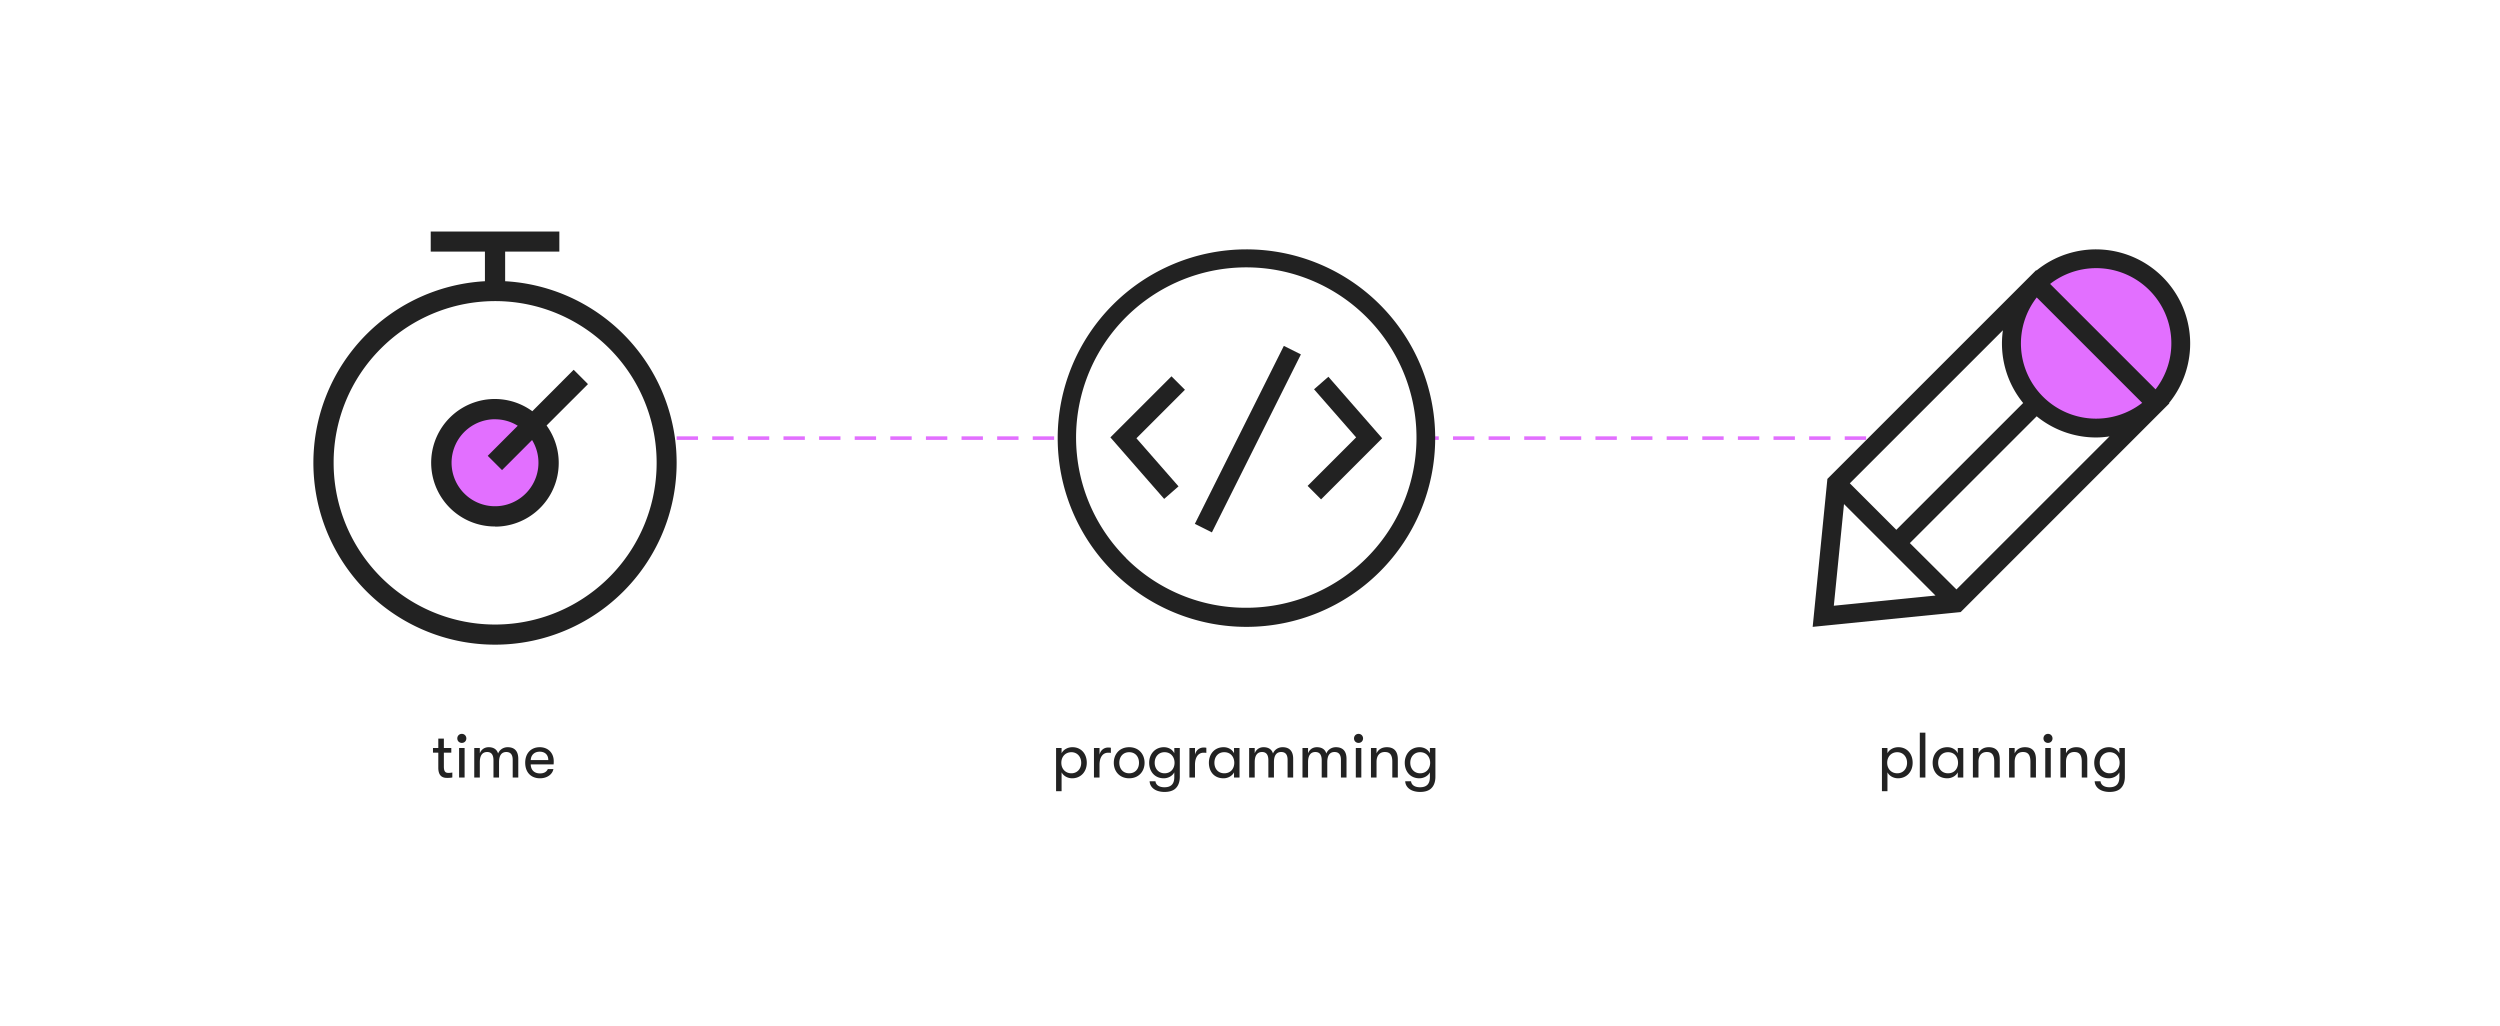 <svg xmlns="http://www.w3.org/2000/svg" width="1550" height="636" fill="none"><path stroke="#E26FFF" stroke-dasharray="13.25 8.83" stroke-width="2.208" d="m419.516 271.632 236.253.001m223.006-.001H1163.6"/><circle cx="306.909" cy="287.088" r="35.328" fill="#E26FFF"/><path fill="#222" d="m726.32 233.316-37.886 37.857 33.351 38.149 8.894-7.782-26.096-29.811 30.075-30.075-8.338-8.338Zm97.277.264-8.894 7.782 26.096 29.812-30.075 30.075 8.338 8.367 37.886-37.886-33.351-38.15Zm-27.614-19.129L740.8 324.794l10.57 5.287 55.184-110.343-10.571-5.287Z"/><path fill="#222" d="M855.632 354.288a117.023 117.023 0 1 0-165.68-165.314 117.023 117.023 0 0 0 165.68 165.314Zm-157.513-8.337a105.528 105.528 0 0 1-13.192-133.25 105.53 105.53 0 0 1 128.122-38.914 105.523 105.523 0 0 1-40.358 203.028 104.83 104.83 0 0 1-74.572-30.776v-.088Z"/><circle cx="1298.39" cy="214.13" r="49.432" fill="#E26FFF"/><path fill="#222" d="m1123.86 388.655 91.76-9.171 129.39-129.415-.2-.203a58.403 58.403 0 0 0-4.01-78.15 58.452 58.452 0 0 0-38.32-17.029 58.402 58.402 0 0 0-39.85 13.017l-.21-.204-129.44 129.415-9.12 91.74Zm19.42-76.135 56.73 56.716-63.04 6.318 6.31-63.034Zm184.87-62.742a46.603 46.603 0 0 1-75.08-33.881 46.577 46.577 0 0 1 9.7-31.481l65.38 65.362Zm-144.04 86.937 78.63-78.61a58.253 58.253 0 0 0 36.93 13.131c2.76-.019 5.51-.243 8.24-.67L1213 365.451l-28.89-28.736Zm70.25-86.849-78.63 78.609-28.83-28.823 94.9-94.885a58.277 58.277 0 0 0 1.55 23.866 58.212 58.212 0 0 0 11.01 21.233Zm45.25-83.618a46.604 46.604 0 0 1 41.87 26.082 46.55 46.55 0 0 1 4.51 25.252 46.553 46.553 0 0 1-9.54 23.811l-65.38-65.362a46.63 46.63 0 0 1 28.54-9.783ZM227.3 366.687a112.569 112.569 0 0 0 46.189 27.928 112.462 112.462 0 0 0 53.863 3.206 112.518 112.518 0 0 0 49.167-22.252 112.738 112.738 0 0 0 33.186-42.6 112.892 112.892 0 0 0 9.585-53.169 112.864 112.864 0 0 0-16.22-51.53 112.684 112.684 0 0 0-38.296-38.059 112.503 112.503 0 0 0-51.584-15.85v-18.363h33.605V143.57h-79.746v12.428h33.606v18.363a112.512 112.512 0 0 0-60.158 21.523 112.745 112.745 0 0 0-38.785 50.83 112.902 112.902 0 0 0-4.927 63.776 112.803 112.803 0 0 0 30.515 56.197Zm8.844-150.598a100.03 100.03 0 0 1 126.437-12.529 100.255 100.255 0 0 1 40.215 54.25 100.393 100.393 0 0 1-3.289 67.481 100.22 100.22 0 0 1-45.297 50.073 100.026 100.026 0 0 1-66.741 9.928 100.109 100.109 0 0 1-57.88-34.723 100.343 100.343 0 0 1-22.737-63.609 99.778 99.778 0 0 1 7.565-38.37 99.661 99.661 0 0 1 21.727-32.501Z"/><path fill="#222" d="M306.922 326.513a39.394 39.394 0 0 0 20.624-5.798 39.471 39.471 0 0 0 14.556-15.739 39.532 39.532 0 0 0-3.22-41.163l25.662-25.664-8.874-8.886-25.631 25.695a39.44 39.44 0 0 0-35.433-5.65 39.466 39.466 0 0 0-15.732 9.654 39.565 39.565 0 0 0-3.963 51.233 39.472 39.472 0 0 0 14.057 11.965 39.425 39.425 0 0 0 17.954 4.26v.093Zm0-66.553a26.538 26.538 0 0 1 14.086 4.008l-18.618 18.643 8.876 8.855 18.618-18.642a26.997 26.997 0 0 1-3.573 32.779 26.92 26.92 0 0 1-15.468 7.975 26.894 26.894 0 0 1-17.108-3.157 26.954 26.954 0 0 1-11.614-12.972 27.007 27.007 0 0 1-1.27-17.374 26.967 26.967 0 0 1 9.602-14.527 26.908 26.908 0 0 1 16.469-5.619v.031ZM278.14 479.201c.676 0 1.789-.119 2.305-.238v3.06c-.675.159-1.907.278-3.1.278-2.146 0-5.603-.397-5.603-6.319v-9.34h-3.299v-2.901h3.299v-5.803h3.457v5.803h4.611v2.901h-4.611v8.585c0 3.497 1.193 3.974 2.941 3.974Zm8.205-18.6c-1.669 0-2.822-1.232-2.822-2.782s1.153-2.822 2.822-2.822c1.63 0 2.782 1.272 2.782 2.822s-1.152 2.782-2.782 2.782Zm1.709 21.462h-3.418v-18.322h3.418v18.322Zm9.432 0h-3.457v-18.322h3.457v3.338c.676-1.987 2.544-3.815 5.485-3.815 3.219 0 5.167 1.51 5.842 3.935.795-2.186 3.061-3.935 5.922-3.935 4.928 0 6.598 3.179 6.598 7.194v11.605h-3.458v-10.93c0-3.457-1.51-4.888-3.974-4.888-2.703 0-4.492 1.828-4.492 6.279v9.539h-3.457v-10.652c0-3.974-1.709-5.166-3.935-5.166-2.822 0-4.531 1.987-4.531 6.279v9.539Zm45.826-10.175c0 .676 0 1.193-.079 2.027h-14.189c.08 3.537 2.265 5.604 5.763 5.604 2.424 0 4.093-.954 4.849-2.702h3.457c-.636 3.378-4.014 5.723-8.306 5.723-5.644 0-9.181-3.736-9.181-9.658 0-5.803 3.577-9.618 9.022-9.618 5.167 0 8.664 3.577 8.664 8.624Zm-14.268-.636h10.89c0-3.219-1.987-5.206-5.326-5.206-3.338 0-5.405 2.106-5.564 5.206Zm335.895-7.988c5.246 0 8.862 3.935 8.862 9.658 0 5.604-3.775 9.618-9.061 9.618-2.822 0-5.365-1.431-6.558-3.697v11.685h-3.418v-26.787h3.418V467c1.193-2.305 3.816-3.736 6.757-3.736Zm-.676 16.176c3.537 0 6.081-2.703 6.081-6.518 0-3.816-2.544-6.558-6.081-6.558-3.656 0-6.24 2.703-6.24 6.558 0 3.815 2.584 6.518 6.24 6.518Zm17.44 2.623h-3.457v-18.322h3.457v4.173c.716-3.1 3.061-4.451 5.366-4.451.636 0 1.232.039 1.669.159v3.179c-.596-.119-1.073-.119-1.709-.119-3.617 0-5.326 3.299-5.326 7.392v7.989Zm18.389.477c-5.962 0-9.539-4.293-9.539-9.618 0-5.366 3.577-9.658 9.539-9.658 5.922 0 9.538 4.292 9.538 9.658 0 5.325-3.616 9.618-9.538 9.618Zm0-3.1c3.855 0 6.081-2.862 6.081-6.518 0-3.696-2.226-6.558-6.081-6.558-3.855 0-6.121 2.862-6.121 6.558 0 3.656 2.266 6.518 6.121 6.518Zm27.97-12.44v-3.259h3.418v17.845c0 3.497-1.113 6.12-3.18 7.71-1.55 1.153-3.696 1.709-6.319 1.709-2.504 0-4.849-.596-6.518-1.788-1.63-1.153-2.623-2.862-2.703-4.849h3.617c.239 2.146 2.067 3.736 5.564 3.736 3.975 0 6.121-1.908 6.121-6.28v-2.981c-1.153 2.306-3.855 3.697-6.518 3.697-5.604 0-9.062-4.213-9.062-9.618 0-5.445 3.696-9.658 9.141-9.658 2.822 0 5.286 1.391 6.439 3.736Zm-6.041 12.44c3.855 0 6.2-2.941 6.2-6.518 0-3.617-2.345-6.558-6.2-6.558-3.657 0-6.121 2.782-6.121 6.558 0 3.736 2.504 6.518 6.121 6.518Zm18.871 2.623h-3.458v-18.322h3.458v4.173c.715-3.1 3.06-4.451 5.365-4.451.636 0 1.232.039 1.669.159v3.179c-.596-.119-1.073-.119-1.709-.119-3.616 0-5.325 3.299-5.325 7.392v7.989Zm17.678.477c-5.842 0-9.061-4.213-9.061-9.618s3.458-9.658 9.141-9.658c2.901 0 5.286 1.47 6.438 3.736v-3.259h3.418v18.322h-3.418v-3.22c-1.152 2.266-3.775 3.697-6.518 3.697Zm.477-3.1c4.014 0 6.2-2.981 6.2-6.518 0-3.538-2.186-6.558-6.2-6.558-3.775 0-6.12 2.782-6.12 6.558 0 3.736 2.345 6.518 6.12 6.518Zm18.871 2.623h-3.457v-18.322h3.457v3.338c.676-1.987 2.544-3.815 5.485-3.815 3.219 0 5.167 1.51 5.842 3.935.795-2.186 3.061-3.935 5.922-3.935 4.928 0 6.598 3.179 6.598 7.194v11.605h-3.458v-10.93c0-3.457-1.51-4.888-3.974-4.888-2.703 0-4.491 1.828-4.491 6.279v9.539h-3.458v-10.652c0-3.974-1.709-5.166-3.935-5.166-2.822 0-4.531 1.987-4.531 6.279v9.539Zm33.068 0h-3.457v-18.322h3.457v3.338c.676-1.987 2.544-3.815 5.485-3.815 3.219 0 5.167 1.51 5.842 3.935.795-2.186 3.061-3.935 5.922-3.935 4.928 0 6.598 3.179 6.598 7.194v11.605h-3.458v-10.93c0-3.457-1.51-4.888-3.975-4.888-2.702 0-4.491 1.828-4.491 6.279v9.539h-3.457v-10.652c0-3.974-1.709-5.166-3.935-5.166-2.822 0-4.531 1.987-4.531 6.279v9.539Zm31.32-21.462c-1.67 0-2.822-1.232-2.822-2.782s1.152-2.822 2.822-2.822c1.629 0 2.782 1.272 2.782 2.822s-1.153 2.782-2.782 2.782Zm1.709 21.462h-3.418v-18.322h3.418v18.322Zm9.432 0h-3.458v-18.322h3.458v3.378c.993-2.345 3.219-3.855 6.399-3.855 4.491 0 6.796 2.623 6.796 7.512v11.287h-3.418v-9.777c0-4.094-1.352-6.041-4.611-6.041-3.417 0-5.166 2.424-5.166 6.12v9.698ZM886.531 467v-3.259h3.418v17.845c0 3.497-1.112 6.12-3.179 7.71-1.55 1.153-3.696 1.709-6.319 1.709-2.504 0-4.849-.596-6.518-1.788-1.63-1.153-2.623-2.862-2.703-4.849h3.617c.238 2.146 2.067 3.736 5.564 3.736 3.974 0 6.12-1.908 6.12-6.28v-2.981c-1.152 2.306-3.855 3.697-6.517 3.697-5.604 0-9.062-4.213-9.062-9.618 0-5.445 3.696-9.658 9.141-9.658 2.822 0 5.286 1.391 6.438 3.736Zm-6.041 12.44c3.856 0 6.2-2.941 6.2-6.518 0-3.617-2.344-6.558-6.2-6.558-3.656 0-6.12 2.782-6.12 6.558 0 3.736 2.504 6.518 6.12 6.518Zm296.49-16.176c5.24 0 8.86 3.935 8.86 9.658 0 5.604-3.78 9.618-9.06 9.618-2.83 0-5.37-1.431-6.56-3.697v11.685h-3.42v-26.787h3.42V467c1.19-2.305 3.81-3.736 6.76-3.736Zm-.68 16.176c3.54 0 6.08-2.703 6.08-6.518 0-3.816-2.54-6.558-6.08-6.558-3.66 0-6.24 2.703-6.24 6.558 0 3.815 2.58 6.518 6.24 6.518Zm17.44 2.623h-3.46v-27.821h3.46v27.821Zm13.56.477c-5.84 0-9.06-4.213-9.06-9.618s3.46-9.658 9.14-9.658c2.91 0 5.29 1.47 6.44 3.736v-3.259h3.42v18.322h-3.42v-3.22c-1.15 2.266-3.77 3.697-6.52 3.697Zm.48-3.1c4.02 0 6.2-2.981 6.2-6.518 0-3.538-2.18-6.558-6.2-6.558-3.77 0-6.12 2.782-6.12 6.558 0 3.736 2.35 6.518 6.12 6.518Zm18.87 2.623h-3.46v-18.322h3.46v3.378c1-2.345 3.22-3.855 6.4-3.855 4.49 0 6.8 2.623 6.8 7.512v11.287h-3.42v-9.777c0-4.094-1.35-6.041-4.61-6.041-3.42 0-5.17 2.424-5.17 6.12v9.698Zm22.44 0h-3.46v-18.322h3.46v3.378c.99-2.345 3.22-3.855 6.39-3.855 4.5 0 6.8 2.623 6.8 7.512v11.287h-3.42v-9.777c0-4.094-1.35-6.041-4.61-6.041-3.42 0-5.16 2.424-5.16 6.12v9.698Zm20.68-21.462c-1.67 0-2.82-1.232-2.82-2.782s1.15-2.822 2.82-2.822c1.63 0 2.78 1.272 2.78 2.822s-1.15 2.782-2.78 2.782Zm1.71 21.462h-3.42v-18.322h3.42v18.322Zm9.43 0h-3.46v-18.322h3.46v3.378c1-2.345 3.22-3.855 6.4-3.855 4.49 0 6.8 2.623 6.8 7.512v11.287h-3.42v-9.777c0-4.094-1.35-6.041-4.61-6.041-3.42 0-5.17 2.424-5.17 6.12v9.698ZM1314 467v-3.259h3.41v17.845c0 3.497-1.11 6.12-3.18 7.71-1.55 1.153-3.69 1.709-6.31 1.709-2.51 0-4.85-.596-6.52-1.788-1.63-1.153-2.63-2.862-2.7-4.849h3.61c.24 2.146 2.07 3.736 5.57 3.736 3.97 0 6.12-1.908 6.12-6.28v-2.981c-1.16 2.306-3.86 3.697-6.52 3.697-5.61 0-9.06-4.213-9.06-9.618 0-5.445 3.69-9.658 9.14-9.658 2.82 0 5.28 1.391 6.44 3.736Zm-6.04 12.44c3.85 0 6.2-2.941 6.2-6.518 0-3.617-2.35-6.558-6.2-6.558-3.66 0-6.13 2.782-6.13 6.558 0 3.736 2.51 6.518 6.13 6.518Z"/></svg>